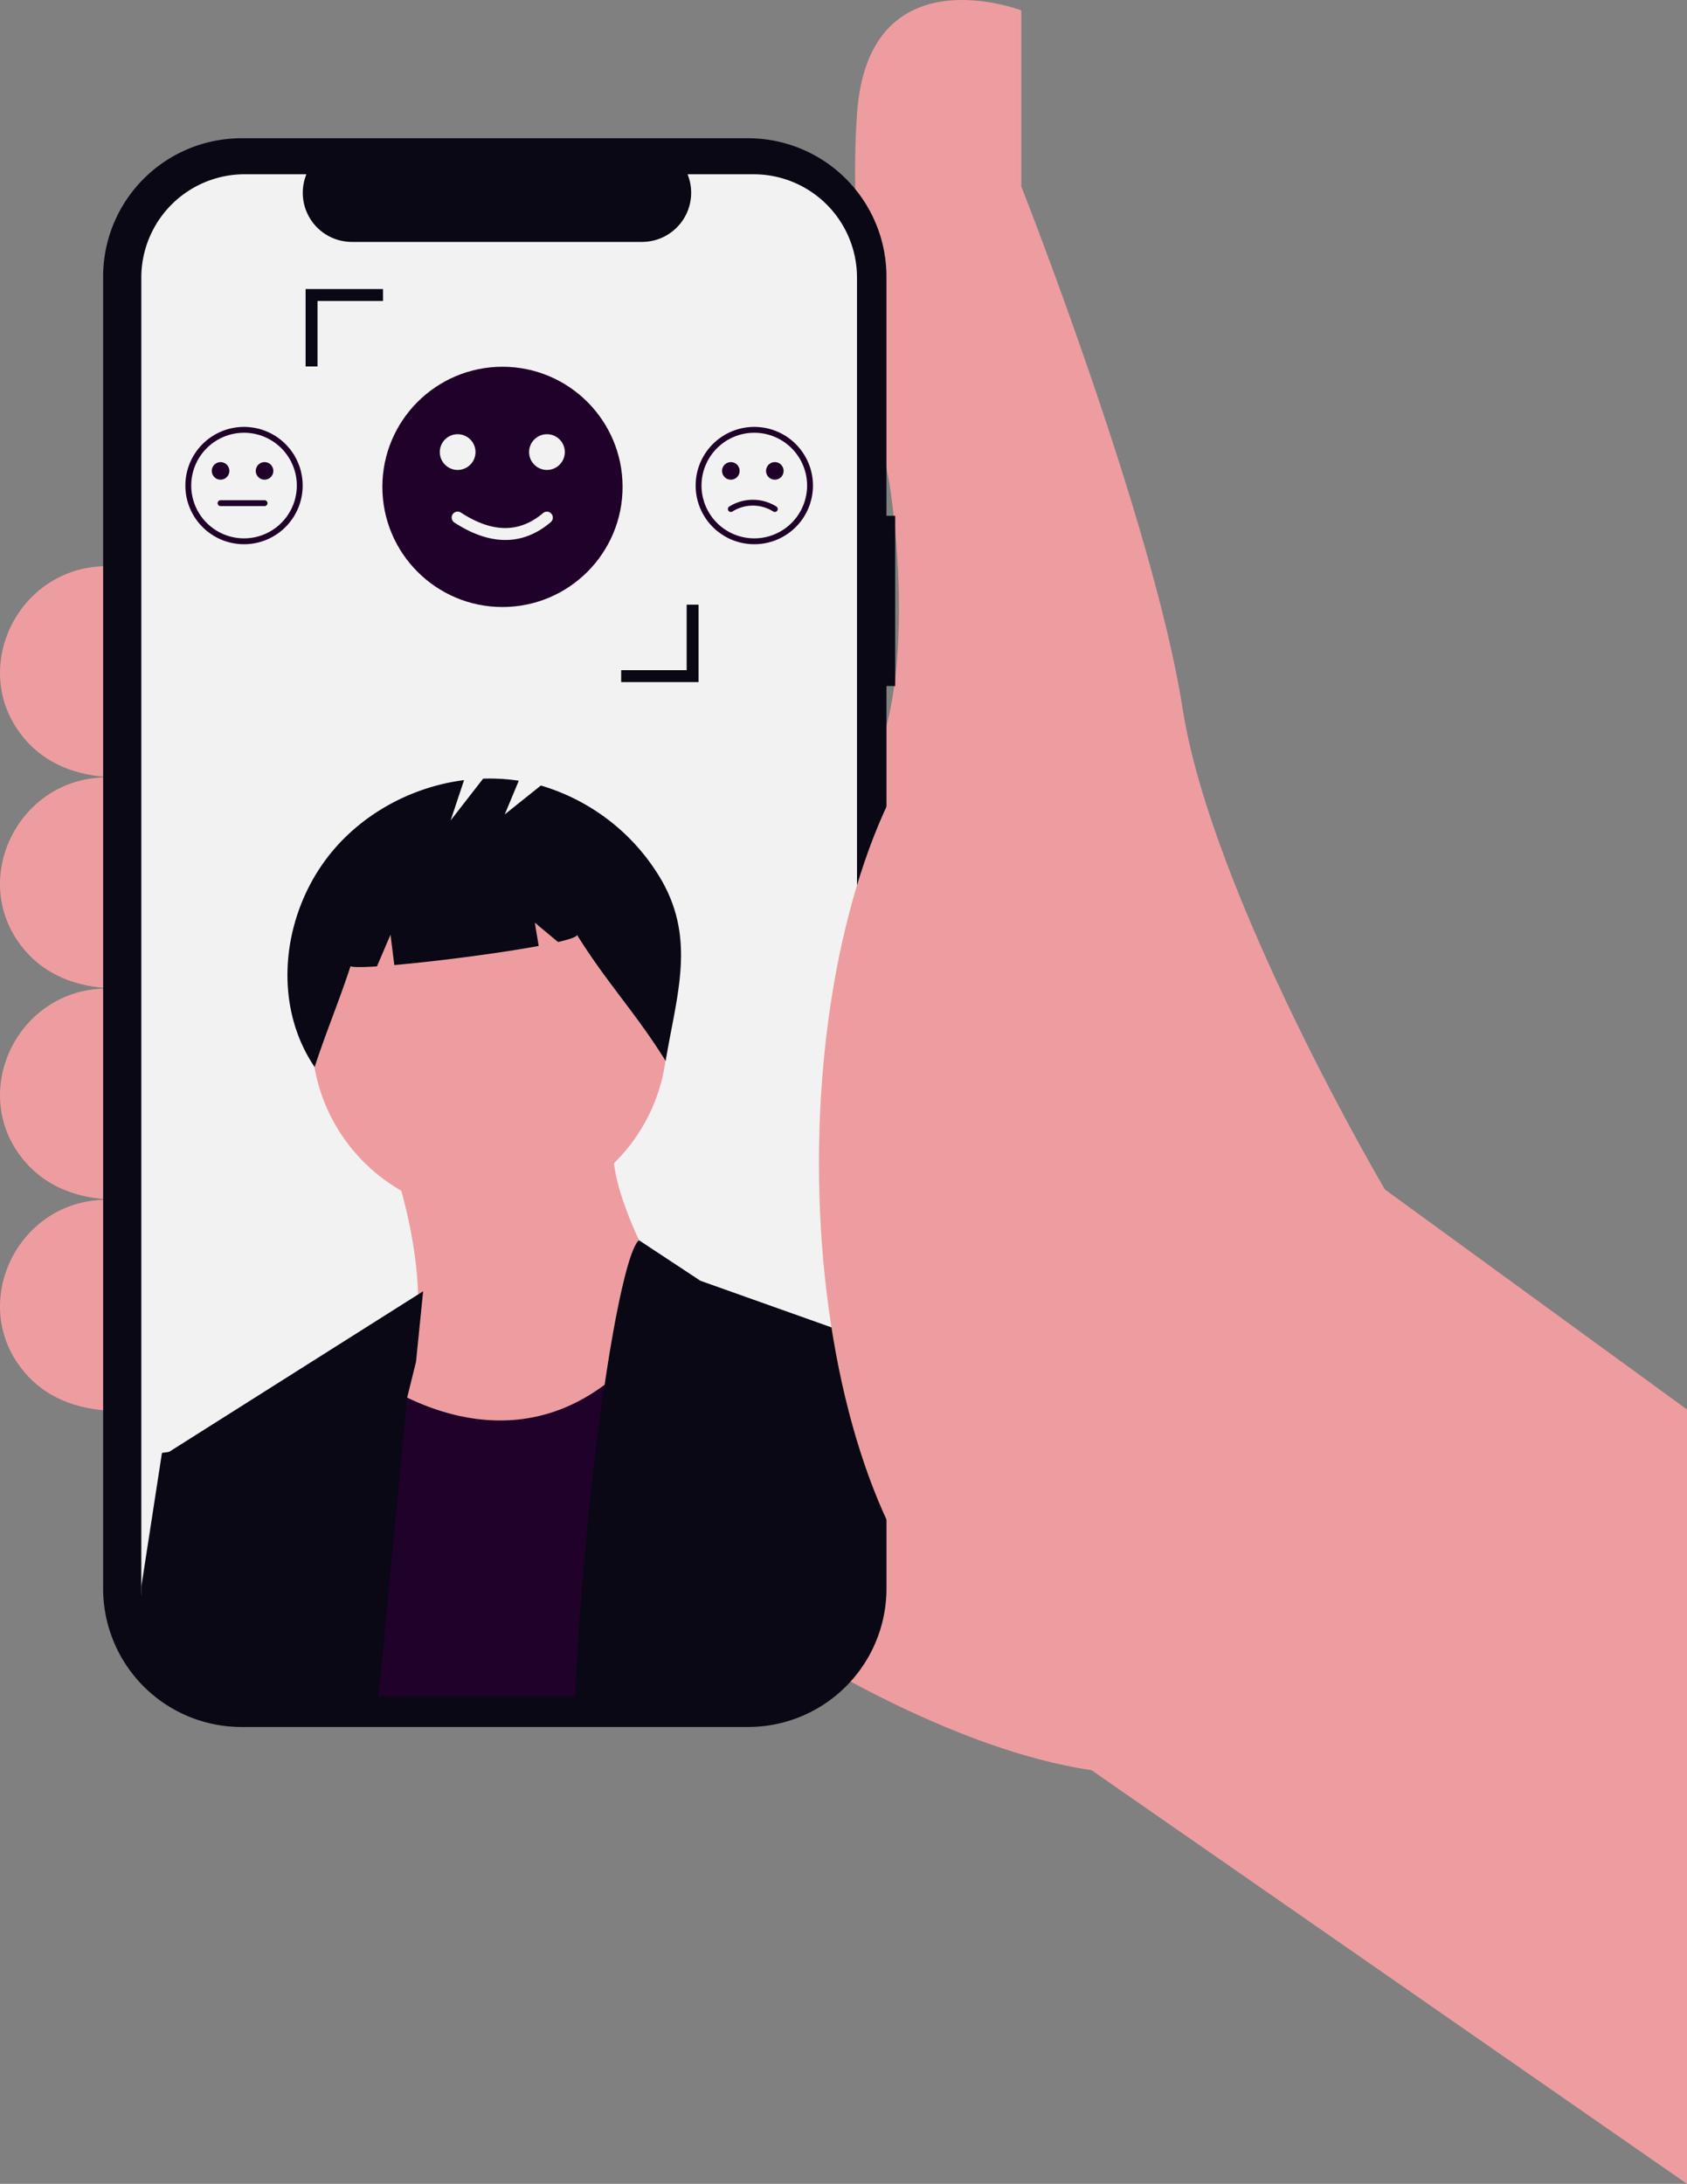 <svg xmlns="http://www.w3.org/2000/svg" width="618.021" height="799.908" viewBox="0 0 618.021 799.908" xmlns:xlink="http://www.w3.org/1999/xlink" role="img" artist="Katerina Limpitsouni" source="https://undraw.co/"><rect x="0" y="0" width="618.021" height="799.908" fill="#808080" stroke="none"/><g transform="translate(-655.922 -146.43)"><path d="M911.195,572.708,800.536,492.131s-63.387-107.436-74.131-176.195S667.316,124.7,667.316,124.7V60.239s-55.867-21.487-60.164,37.6S618.97,233.211,618.97,233.211s16.115,96.692-20.413,121.4L465.337,572.708S593.185,689.812,693.1,704.854L911.195,856.338Z" transform="translate(362.748 90)" fill="#ed9da0"/><path d="M338.625,260.519h-3.648c-32.866,0-51.34,38.8-29.744,63.576,6.951,7.974,17.515,13.494,33.392,13.778Z" transform="translate(360 93.31)" fill="#ed9da0"/><path d="M338.625,336.638h-3.648c-32.866,0-51.34,38.8-29.744,63.576,6.951,7.974,17.515,13.495,33.392,13.778Z" transform="translate(360 94.545)" fill="#ed9da0"/><path d="M338.625,412.758h-3.648c-32.866,0-51.34,38.8-29.744,63.576,6.951,7.974,17.515,13.495,33.392,13.778Z" transform="translate(360 95.78)" fill="#ed9da0"/><path d="M338.625,488.877h-3.648c-32.866,0-51.34,38.8-29.744,63.576,6.951,7.974,17.515,13.495,33.392,13.778Z" transform="translate(360 97.014)" fill="#ed9da0"/><path d="M623.263,244.552h-3.2V156.961a50.7,50.7,0,0,0-50.7-50.7H383.8a50.7,50.7,0,0,0-50.7,50.7V637.491a50.7,50.7,0,0,0,50.7,50.7H569.371a50.7,50.7,0,0,0,50.7-50.7V306.9h3.2Z" transform="translate(360.603 90.808)" fill="#090814"/><path d="M609.052,157.1V636.924a38.01,38.01,0,0,1-13.9,29.33,35.152,35.152,0,0,1-3,2.2,37.687,37.687,0,0,1-20.961,6.328H384.726a37.425,37.425,0,0,1-8.971-1.074,37.859,37.859,0,0,1-28.89-36.786V157.1a37.863,37.863,0,0,1,37.857-37.86h22.629A17.982,17.982,0,0,0,424,144.019H530.312a18,18,0,0,0,16.663-24.775h24.216a37.863,37.863,0,0,1,37.86,37.857Z" transform="translate(360.826 91.019)" fill="#f2f2f2"/><circle cx="44" cy="44" r="44" transform="translate(796 280.768)" fill="#200129"/><path d="M437.36,475.215s18.3,50.844,4.068,79.316S463.8,615.544,463.8,615.544s95.586-48.81,83.384-73.215-32.54-56.945-28.473-77.283Z" transform="translate(362.294 96.628)" fill="#ed9da0"/><circle cx="65.08" cy="65.08" r="65.08" transform="translate(770.164 461.003)" fill="#ed9da0"/><path d="M600,656.8a37.858,37.858,0,0,1-5.8,5.93,35.165,35.165,0,0,1-3,2.2c-6.006,4-13.2,5.253-20.961,5.253h-164.7l2.847-79.051L426.7,550.463a84.947,84.947,0,0,0,13.139,8.477c1.1.591,2.256,1.182,3.47,1.762,17.147,8.283,45.177,15.567,72.347-4.716,8.552-6.382,17.018-15.5,25.043-28.18l50.731,28.761,2.664,31.156Z" transform="translate(361.778 97.646)" fill="#200129"/><path d="M449.957,521.855l-2.611,25.838L444.1,560.8l-2.009,20.939L433.51,671.36H384.573a37.422,37.422,0,0,1-8.971-1.074l-19.3-89.225.559-.365Z" transform="translate(360.979 97.549)" fill="#090814"/><path d="M606.517,538.707V633.8a38.01,38.01,0,0,1-13.9,29.33,35.173,35.173,0,0,1-3,2.2,37.687,37.687,0,0,1-20.961,6.328H503.174c1.429-30.05,3.954-59.38,6.908-84.928,1.268-10.883,2.611-21.079,3.986-30.351,4.426-29.889,9.175-50.183,12.581-52.923l22.518,14.858Z" transform="translate(363.362 97.251)" fill="#090814"/><path d="M403.237,653.365,400.9,670.448H384.726a37.422,37.422,0,0,1-8.971-1.074,37.859,37.859,0,0,1-28.89-36.786v-3.438l7.563-49,2.589-.365,11.646-1.665Z" transform="translate(360.826 98.462)" fill="#090814"/><path d="M605.3,550.345v82.693a38.01,38.01,0,0,1-13.9,29.33,35.173,35.173,0,0,1-3,2.2l-9.949-43.3,12.839-33.917Z" transform="translate(364.583 98.011)" fill="#090814"/><path d="M535.625,372.67a76.029,76.029,0,0,0-43.248-33.062l-13.223,10.578,5.141-12.338a69.989,69.989,0,0,0-13.069-.755l-11.9,15.3,4.924-14.772c-20.557,2.621-40.1,13.818-51.947,30.9-15.142,21.833-17.7,52.2-2.8,74.2,4.088-12.564,9.05-24.353,13.139-36.917.943.4,4.518.378,9.687.047l4.974-11.606,1.389,11.115c15.417-1.343,38.283-4.292,52.9-6.994l-1.421-8.527,8.5,7.086c4.478-1.031,7.137-1.966,6.917-2.68,10.87,17.524,21.64,28.716,32.51,46.24C542.224,415.764,549.508,395.218,535.625,372.67Z" transform="translate(361.681 94.552)" fill="#090814"/><ellipse cx="81.114" cy="181.566" rx="81.114" ry="181.566" transform="translate(955.933 390.894)" fill="#ed9da0"/><g transform="translate(723.83 302.798)"><path d="M384.233,253.276a21.487,21.487,0,1,1,21.487-21.487A21.487,21.487,0,0,1,384.233,253.276Zm0-40.826a19.338,19.338,0,1,0,19.339,19.338,19.338,19.338,0,0,0-19.339-19.338Z" transform="translate(-362.746 -210.302)" fill="#200129"/><circle cx="3.223" cy="3.223" r="3.223" transform="translate(9.669 12.892)" fill="#200129"/><circle cx="3.223" cy="3.223" r="3.223" transform="translate(25.785 12.892)" fill="#200129"/><path d="M391.565,238.881H375.45a1.074,1.074,0,1,1,0-2.149h16.115a1.074,1.074,0,0,1,0,2.149Z" transform="translate(-362.557 -209.873)" fill="#200129"/></g><g transform="translate(910.768 302.798)"><path d="M568.188,253.276a21.487,21.487,0,1,1,21.487-21.487A21.487,21.487,0,0,1,568.188,253.276Zm0-40.826a19.338,19.338,0,1,0,19.338,19.338,19.338,19.338,0,0,0-19.338-19.338Z" transform="translate(-546.7 -210.302)" fill="#200129"/><circle cx="3.223" cy="3.223" r="3.223" transform="translate(9.669 12.892)" fill="#200129"/><circle cx="3.223" cy="3.223" r="3.223" transform="translate(25.784 12.892)" fill="#200129"/><path d="M575.518,241.032a1.072,1.072,0,0,1-.535-.143,14.046,14.046,0,0,0-15.043,0,1.074,1.074,0,0,1-1.072-1.862,16.238,16.238,0,0,1,17.188,0,1.074,1.074,0,0,1-.537,2.005Z" transform="translate(-546.512 -209.876)" fill="#200129"/></g><circle cx="6.544" cy="6.544" r="6.544" transform="translate(817.034 305.474)" fill="#f2f2f2"/><circle cx="6.544" cy="6.544" r="6.544" transform="translate(849.752 305.474)" fill="#f2f2f2"/><path d="M477.261,252.57q-8.8,0-18.66-6.381a2.181,2.181,0,1,1,2.373-3.66c11.561,7.495,21.412,7.549,30.122.166a2.181,2.181,0,0,1,2.82,3.327C488.771,250.388,483.2,252.57,477.261,252.57Z" transform="translate(363.79 91.651)" fill="#f2f2f2"/><path d="M252.289,246.3H223.932V241.94h23.994V217.946h4.363Z" transform="translate(659.554 149.965)" fill="#090814"/><path d="M114.533,132.54H110.17V104.183h28.357v4.363H114.533Z" transform="translate(657.709 148.12)" fill="#090814"/></g></svg>